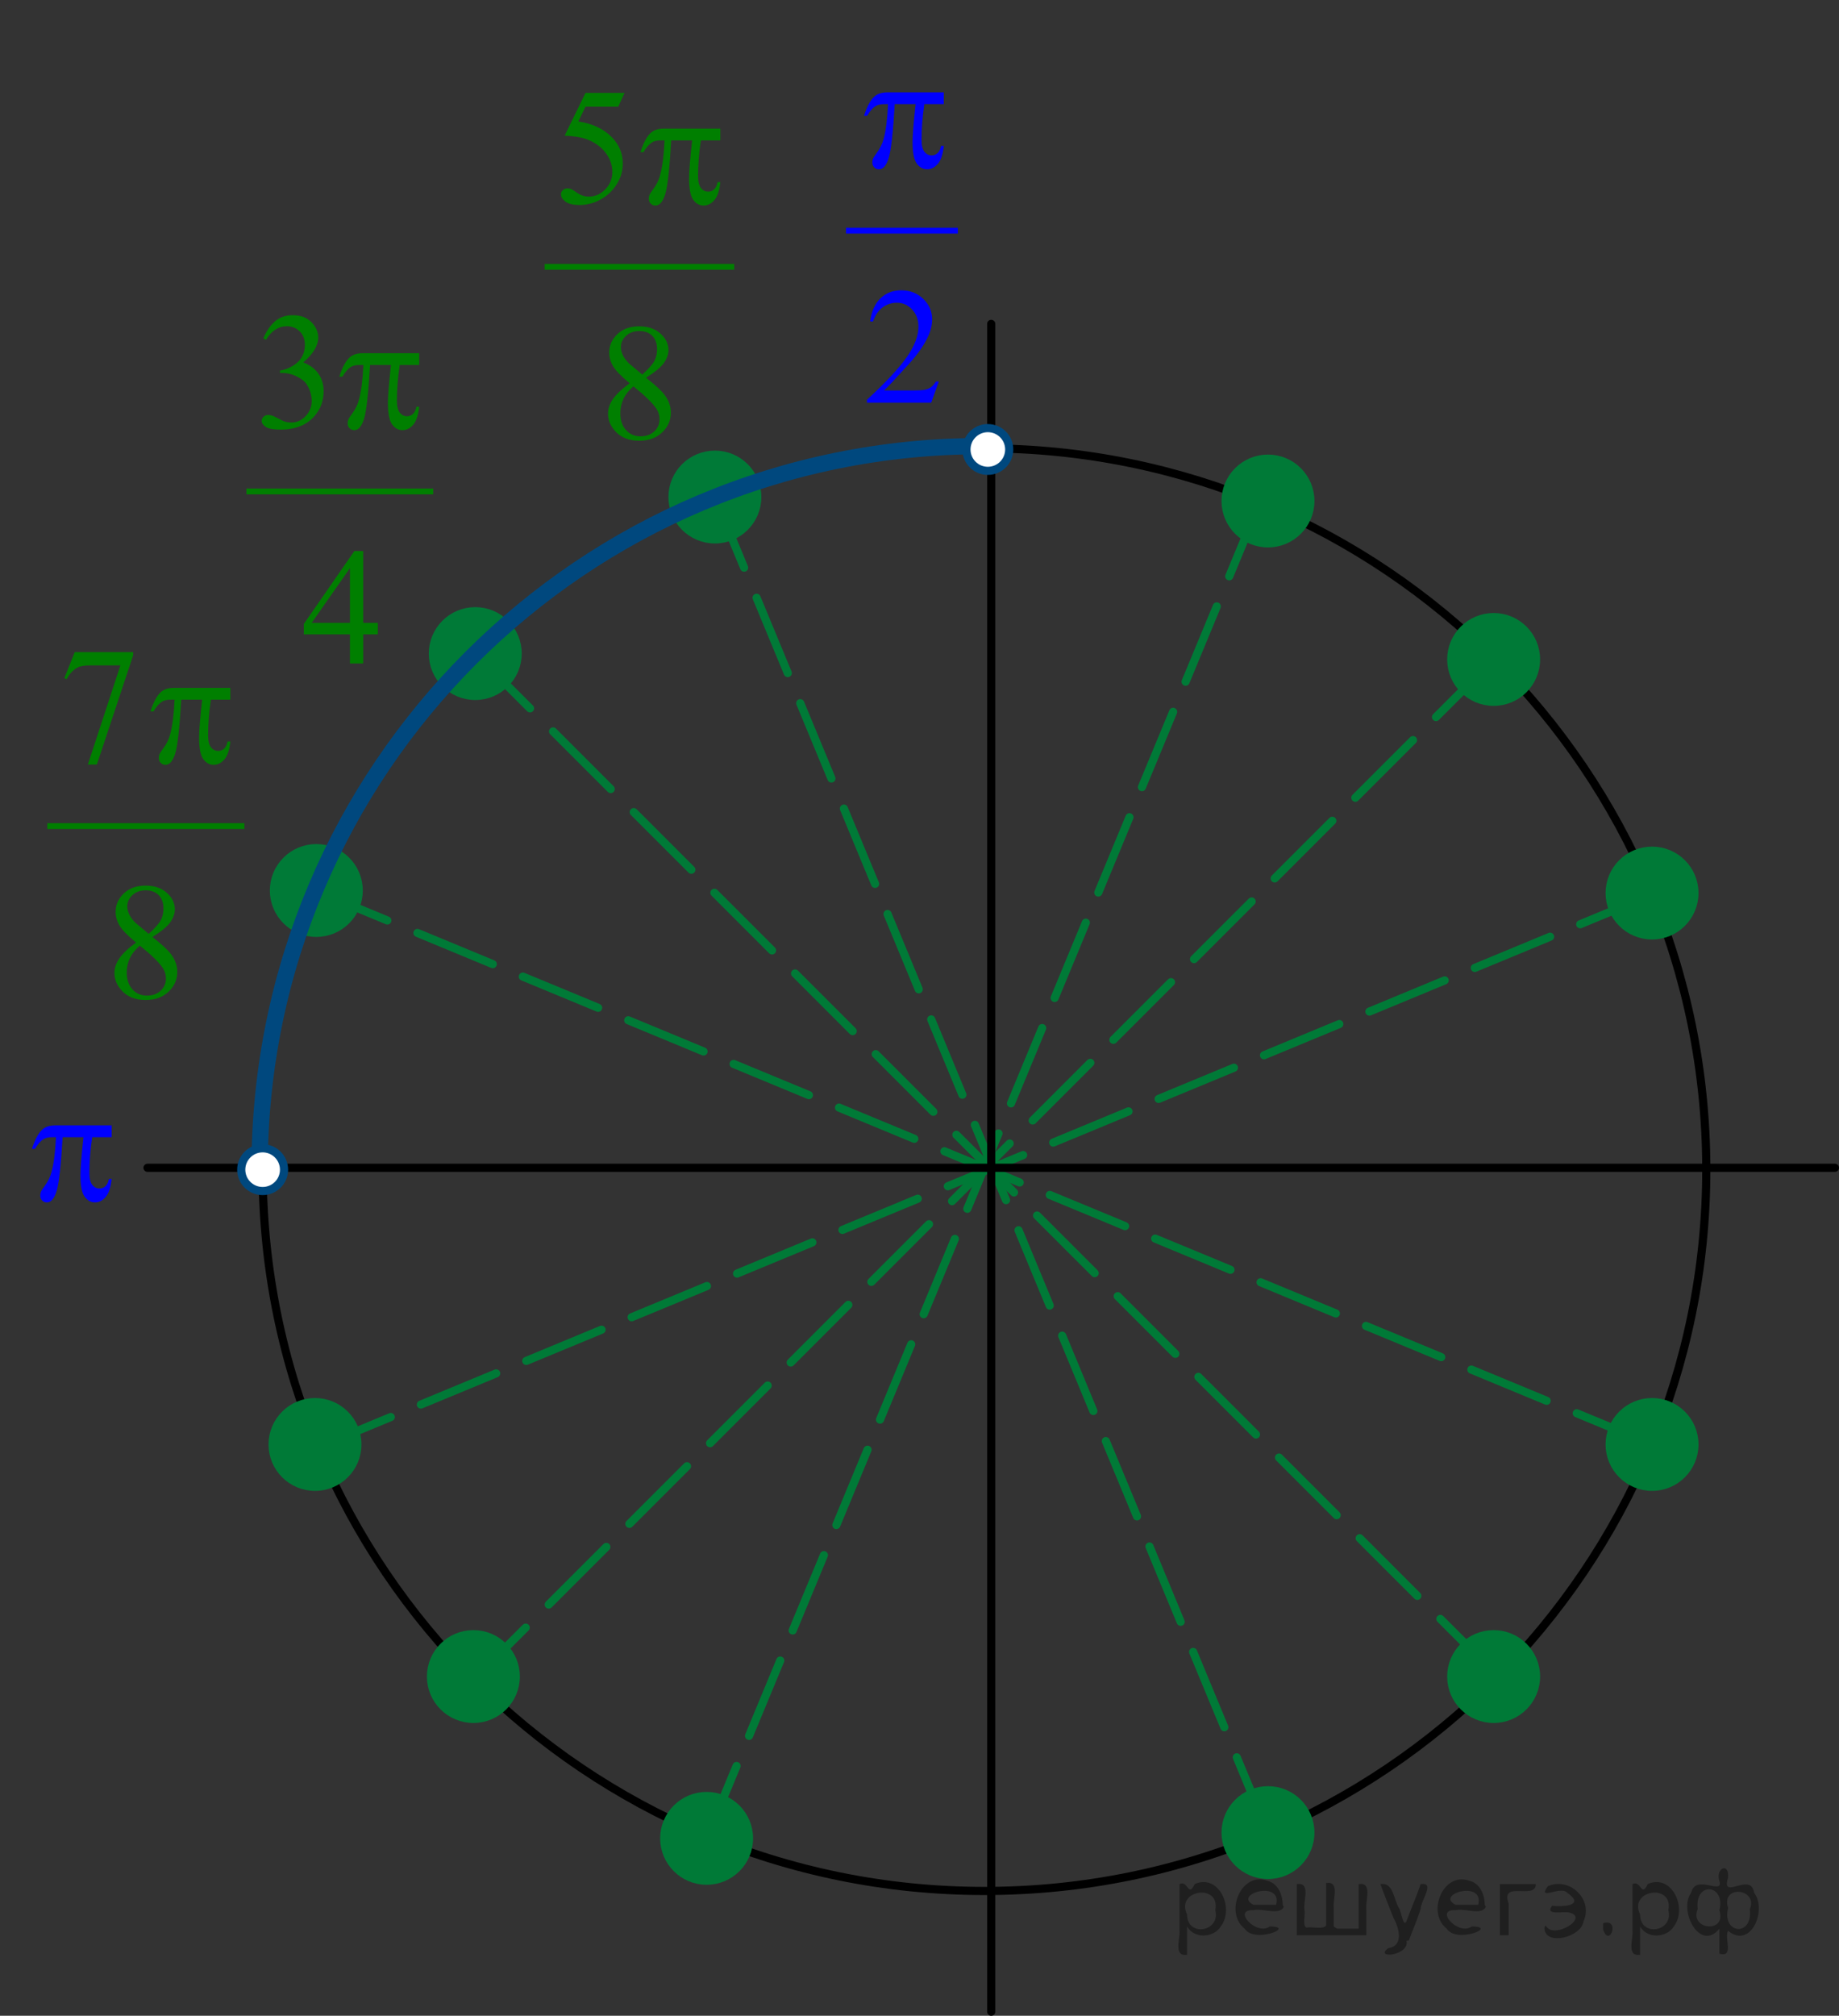 <?xml version="1.0" encoding="utf-8"?>
<!-- Generator: Adobe Illustrator 16.0.0, SVG Export Plug-In . SVG Version: 6.00 Build 0)  -->
<!DOCTYPE svg PUBLIC "-//W3C//DTD SVG 1.1//EN" "http://www.w3.org/Graphics/SVG/1.1/DTD/svg11.dtd">
<svg version="1.1" id="Слой_1" xmlns="http://www.w3.org/2000/svg" xmlns:xlink="http://www.w3.org/1999/xlink" x="0px" y="0px"
	 width="169.271px" height="185.499px" viewBox="5.937 3.315 169.271 185.499" enable-background="new 5.937 3.315 169.271 185.499"
	 xml:space="preserve">
<rect x="5.937" y="3.315" width="169.271" height="185.499" fill="#333333" stroke="none"/>
<line fill="none" stroke="#007A37" stroke-width="0.75" stroke-linecap="round" stroke-linejoin="round" stroke-miterlimit="8" stroke-dasharray="7.5,3" x1="122.648" y1="171.961" x2="71.739" y2="49.055"/>
<line fill="none" stroke="#007A37" stroke-width="0.75" stroke-linecap="round" stroke-linejoin="round" stroke-miterlimit="8" stroke-dasharray="7.5,3" x1="143.819" y1="157.598" x2="49.911" y2="63.689"/>
<line fill="none" stroke="#007A37" stroke-width="0.75" stroke-linecap="round" stroke-linejoin="round" stroke-miterlimit="8" stroke-dasharray="7.5,3" x1="157.999" y1="136.24" x2="34.931" y2="85.262"/>
<line fill="none" stroke="#007A37" stroke-width="0.75" stroke-linecap="round" stroke-linejoin="round" stroke-miterlimit="8" stroke-dasharray="7.5,3" x1="121.954" y1="49.419" x2="70.977" y2="172.488"/>
<line fill="none" stroke="#007A37" stroke-width="0.75" stroke-linecap="round" stroke-linejoin="round" stroke-miterlimit="8" stroke-dasharray="7.5,3" x1="143.419" y1="63.999" x2="49.51" y2="157.908"/>
<line fill="none" stroke="#007A37" stroke-width="0.75" stroke-linecap="round" stroke-linejoin="round" stroke-miterlimit="8" stroke-dasharray="7.5,3" x1="158.315" y1="85.499" x2="35.41" y2="136.408"/>
<g>
	<path fill="#007A37" d="M35.052,81.364c-2.155,0-3.902,1.746-3.902,3.898c0,2.154,1.748,3.898,3.902,3.898
		c2.155,0,3.902-1.744,3.902-3.898C38.955,83.11,37.208,81.364,35.052,81.364L35.052,81.364z"/>
	<path fill="none" stroke="#007A37" stroke-width="0.75" stroke-linecap="round" stroke-linejoin="round" stroke-miterlimit="8" d="
		M35.052,81.364c-2.155,0-3.902,1.746-3.902,3.898c0,2.154,1.748,3.898,3.902,3.898c2.155,0,3.902-1.744,3.902-3.898
		C38.955,83.11,37.208,81.364,35.052,81.364L35.052,81.364z"/>
</g>
<g>
	<path fill="#007A37" d="M49.682,59.562c-2.156,0-3.902,1.745-3.902,3.897c0,2.154,1.747,3.899,3.902,3.899
		c2.155,0,3.902-1.745,3.902-3.899C53.584,61.307,51.837,59.562,49.682,59.562L49.682,59.562z"/>
	<path fill="none" stroke="#007A37" stroke-width="0.75" stroke-linecap="round" stroke-linejoin="round" stroke-miterlimit="8" d="
		M49.682,59.562c-2.156,0-3.902,1.745-3.902,3.897c0,2.154,1.747,3.899,3.902,3.899c2.155,0,3.902-1.745,3.902-3.899
		C53.584,61.307,51.837,59.562,49.682,59.562L49.682,59.562z"/>
</g>
<line fill="none" stroke="#000000" stroke-width="0.75" stroke-linecap="round" stroke-linejoin="round" stroke-miterlimit="8" x1="19.514" y1="110.78" x2="174.833" y2="110.78"/>
<path fill="none" stroke="#000000" stroke-width="0.75" stroke-linecap="round" stroke-linejoin="round" stroke-miterlimit="8" d="
	M96.552,44.575c-36.696,0-66.44,29.716-66.44,66.377c0,36.662,29.744,66.378,66.44,66.378c36.697,0,66.441-29.716,66.441-66.378
	C162.993,74.291,133.25,44.575,96.552,44.575L96.552,44.575z"/>
<line fill="none" stroke="#000000" stroke-width="0.75" stroke-linecap="round" stroke-linejoin="round" stroke-miterlimit="8" x1="97.174" y1="33.12" x2="97.174" y2="188.439"/>
<g>
	<path fill="#007A37" d="M71.74,45.157c-2.156,0-3.902,1.745-3.902,3.897c0,2.154,1.747,3.899,3.902,3.899
		c2.155,0,3.902-1.745,3.902-3.899C75.642,46.902,73.895,45.157,71.74,45.157L71.74,45.157z"/>
	<path fill="none" stroke="#007A37" stroke-width="0.75" stroke-linecap="round" stroke-linejoin="round" stroke-miterlimit="8" d="
		M71.74,45.157c-2.156,0-3.902,1.745-3.902,3.897c0,2.154,1.747,3.899,3.902,3.899c2.155,0,3.902-1.745,3.902-3.899
		C75.642,46.902,73.895,45.157,71.74,45.157L71.74,45.157z"/>
</g>
<path fill="none" stroke="#00487E" stroke-width="1.5" stroke-linejoin="round" stroke-miterlimit="8" d="M29.835,110.814
	c0-36.696,29.763-66.446,66.474-66.446c0.084,0,0.166,0.003,0.25,0.003"/>
<g>
	<g>
		<defs>
			<rect id="SVGID_1_" x="53.584" y="6.641" width="23.413" height="40.365"/>
		</defs>
		<clipPath id="SVGID_2_">
			<use xlink:href="#SVGID_1_"  overflow="visible"/>
		</clipPath>
		
			<line clip-path="url(#SVGID_2_)" fill="none" stroke="#007F00" stroke-width="0.536" stroke-linecap="square" stroke-miterlimit="10" x1="56.339" y1="27.868" x2="73.252" y2="27.868"/>
	</g>
	<g>
		<defs>
			<rect id="SVGID_3_" x="53.584" y="6.641" width="23.413" height="40.365"/>
		</defs>
		<clipPath id="SVGID_4_">
			<use xlink:href="#SVGID_3_"  overflow="visible"/>
		</clipPath>
		<g clip-path="url(#SVGID_4_)">
			<path fill="#007F00" d="M63.423,11.861l-0.577,1.271h-3.018l-0.658,1.361c1.307,0.194,2.342,0.685,3.107,1.473
				c0.656,0.678,0.984,1.476,0.984,2.393c0,0.533-0.107,1.026-0.322,1.479c-0.215,0.454-0.485,0.84-0.81,1.159
				c-0.326,0.319-0.688,0.575-1.087,0.77c-0.567,0.274-1.149,0.411-1.746,0.411c-0.602,0-1.039-0.103-1.313-0.31
				c-0.273-0.207-0.41-0.435-0.41-0.685c0-0.14,0.057-0.263,0.17-0.37c0.113-0.106,0.256-0.16,0.429-0.16
				c0.128,0,0.24,0.02,0.336,0.06s0.26,0.142,0.492,0.307c0.37,0.259,0.745,0.389,1.125,0.389c0.577,0,1.084-0.221,1.52-0.662
				c0.437-0.44,0.655-0.978,0.655-1.61c0-0.613-0.195-1.186-0.584-1.716s-0.927-0.94-1.612-1.23
				c-0.538-0.224-1.27-0.354-2.197-0.389l1.923-3.939H63.423L63.423,11.861z"/>
		</g>
	</g>
	<g>
		<defs>
			<rect id="SVGID_5_" x="53.584" y="6.641" width="23.413" height="40.365"/>
		</defs>
		<clipPath id="SVGID_6_">
			<use xlink:href="#SVGID_5_"  overflow="visible"/>
		</clipPath>
		<g clip-path="url(#SVGID_6_)">
			<path fill="#007F00" d="M63.894,38.585C63.1,37.927,62.588,37.399,62.358,37c-0.229-0.398-0.344-0.812-0.344-1.24
				c0-0.658,0.251-1.226,0.754-1.701s1.171-0.714,2.005-0.714c0.809,0,1.459,0.222,1.953,0.665c0.493,0.444,0.74,0.949,0.74,1.518
				c0,0.379-0.133,0.766-0.399,1.159c-0.267,0.394-0.821,0.857-1.665,1.391c0.868,0.678,1.442,1.211,1.724,1.6
				c0.375,0.509,0.562,1.044,0.562,1.607c0,0.713-0.269,1.322-0.806,1.828s-1.243,0.759-2.116,0.759
				c-0.952,0-1.694-0.302-2.227-0.905c-0.424-0.483-0.636-1.012-0.636-1.585c0-0.448,0.149-0.893,0.447-1.334
				S63.164,39.119,63.894,38.585z M64.241,38.869c-0.41,0.35-0.713,0.729-0.91,1.141s-0.296,0.855-0.296,1.334
				c0,0.644,0.174,1.158,0.521,1.544c0.348,0.387,0.791,0.579,1.328,0.579c0.533,0,0.959-0.151,1.28-0.456
				c0.32-0.304,0.48-0.673,0.48-1.106c0-0.358-0.094-0.68-0.281-0.964C66.014,40.412,65.306,39.721,64.241,38.869z M65.055,37.785
				c0.592-0.538,0.967-0.963,1.125-1.274s0.237-0.664,0.237-1.058c0-0.523-0.146-0.934-0.437-1.23
				c-0.291-0.296-0.688-0.444-1.191-0.444s-0.913,0.146-1.228,0.441c-0.315,0.294-0.474,0.638-0.474,1.031
				c0,0.259,0.065,0.519,0.196,0.777c0.13,0.26,0.317,0.506,0.559,0.74L65.055,37.785z"/>
		</g>
	</g>
	<g>
		<defs>
			<rect id="SVGID_7_" x="53.584" y="6.641" width="23.413" height="40.365"/>
		</defs>
		<clipPath id="SVGID_8_">
			<use xlink:href="#SVGID_7_"  overflow="visible"/>
		</clipPath>
		<g clip-path="url(#SVGID_8_)">
			<path fill="#007F00" d="M72.239,15.15v1.084h-1.79c-0.173,1.142-0.259,2.235-0.259,3.282c0,0.514,0.089,0.881,0.267,1.103
				c0.177,0.222,0.399,0.333,0.666,0.333c0.212,0,0.397-0.075,0.555-0.225c0.158-0.149,0.259-0.366,0.304-0.65h0.259
				c-0.084,0.788-0.27,1.344-0.559,1.667c-0.289,0.324-0.613,0.486-0.973,0.486c-0.385,0-0.706-0.177-0.962-0.53
				c-0.256-0.354-0.384-1.015-0.384-1.981c0-0.608,0.093-1.77,0.281-3.484h-1.923c-0.153,2.612-0.337,4.265-0.555,4.957
				c-0.217,0.692-0.515,1.039-0.895,1.039c-0.177,0-0.324-0.06-0.44-0.18c-0.116-0.119-0.174-0.269-0.174-0.448
				c0-0.13,0.02-0.241,0.059-0.336c0.054-0.13,0.17-0.312,0.348-0.546c0.301-0.404,0.51-0.827,0.629-1.271
				c0.212-0.757,0.35-1.829,0.414-3.215h-0.34c-0.36,0-0.629,0.061-0.807,0.18c-0.286,0.18-0.547,0.479-0.784,0.897h-0.289
				c0.276-0.862,0.599-1.458,0.969-1.787c0.281-0.249,0.675-0.374,1.184-0.374H72.239L72.239,15.15z"/>
		</g>
	</g>
</g>
<g>
	<g>
		<defs>
			<rect id="SVGID_9_" x="26.134" y="27.311" width="23.413" height="40.365"/>
		</defs>
		<clipPath id="SVGID_10_">
			<use xlink:href="#SVGID_9_"  overflow="visible"/>
		</clipPath>
		
			<line clip-path="url(#SVGID_10_)" fill="none" stroke="#007F00" stroke-width="0.536" stroke-linecap="square" stroke-miterlimit="10" x1="28.889" y1="48.538" x2="45.544" y2="48.538"/>
	</g>
	<g>
		<defs>
			<rect id="SVGID_11_" x="26.134" y="27.311" width="23.413" height="40.365"/>
		</defs>
		<clipPath id="SVGID_12_">
			<use xlink:href="#SVGID_11_"  overflow="visible"/>
		</clipPath>
		<g clip-path="url(#SVGID_12_)">
			<path fill="#007F00" d="M30.177,34.459c0.286-0.684,0.647-1.21,1.083-1.582c0.437-0.371,0.98-0.557,1.631-0.557
				c0.804,0,1.42,0.265,1.85,0.793c0.325,0.394,0.488,0.814,0.488,1.263c0,0.738-0.459,1.501-1.376,2.288
				c0.616,0.244,1.083,0.593,1.398,1.047c0.315,0.453,0.474,0.986,0.474,1.6c0,0.877-0.276,1.638-0.829,2.28
				c-0.72,0.837-1.763,1.256-3.129,1.256c-0.676,0-1.136-0.085-1.38-0.254s-0.366-0.352-0.366-0.546
				c0-0.145,0.058-0.271,0.174-0.381c0.116-0.109,0.255-0.164,0.418-0.164c0.124,0,0.249,0.019,0.377,0.06
				c0.084,0.024,0.274,0.115,0.57,0.272c0.295,0.156,0.5,0.251,0.614,0.28c0.182,0.055,0.377,0.082,0.584,0.082
				c0.503,0,0.94-0.197,1.313-0.59c0.372-0.395,0.559-0.86,0.559-1.398c0-0.394-0.086-0.777-0.259-1.151
				c-0.128-0.279-0.269-0.49-0.421-0.636c-0.212-0.199-0.503-0.38-0.873-0.542c-0.37-0.161-0.747-0.242-1.132-0.242h-0.237v-0.225
				c0.39-0.05,0.781-0.191,1.173-0.426s0.677-0.517,0.854-0.845c0.178-0.329,0.267-0.69,0.267-1.084
				c0-0.514-0.159-0.929-0.477-1.245c-0.318-0.316-0.714-0.475-1.188-0.475c-0.764,0-1.403,0.413-1.916,1.241L30.177,34.459z"/>
		</g>
	</g>
	<g>
		<defs>
			<rect id="SVGID_13_" x="26.134" y="27.311" width="23.413" height="40.365"/>
		</defs>
		<clipPath id="SVGID_14_">
			<use xlink:href="#SVGID_13_"  overflow="visible"/>
		</clipPath>
		<g clip-path="url(#SVGID_14_)">
			<path fill="#007F00" d="M40.716,60.631v1.062h-1.347v2.677h-1.221v-2.677h-4.246v-0.957l4.653-6.713h0.813v6.608H40.716z
				 M38.148,60.631v-5.031l-3.521,5.031H38.148z"/>
		</g>
	</g>
	<g>
		<defs>
			<rect id="SVGID_15_" x="26.134" y="27.311" width="23.413" height="40.365"/>
		</defs>
		<clipPath id="SVGID_16_">
			<use xlink:href="#SVGID_15_"  overflow="visible"/>
		</clipPath>
		<g clip-path="url(#SVGID_16_)">
			<path fill="#007F00" d="M44.52,35.819v1.084h-1.79c-0.173,1.142-0.259,2.235-0.259,3.282c0,0.513,0.089,0.881,0.266,1.103
				c0.178,0.222,0.399,0.332,0.666,0.332c0.212,0,0.397-0.074,0.555-0.224c0.158-0.149,0.259-0.366,0.304-0.65h0.259
				c-0.084,0.787-0.271,1.343-0.559,1.667s-0.613,0.486-0.973,0.486c-0.385,0-0.705-0.178-0.962-0.531
				c-0.256-0.354-0.385-1.014-0.385-1.981c0-0.607,0.094-1.769,0.281-3.483H40c-0.153,2.611-0.338,4.264-0.555,4.956
				c-0.218,0.693-0.516,1.04-0.896,1.04c-0.178,0-0.324-0.061-0.44-0.18c-0.115-0.12-0.174-0.27-0.174-0.448
				c0-0.13,0.021-0.242,0.06-0.337c0.054-0.13,0.17-0.312,0.348-0.546c0.301-0.403,0.511-0.827,0.629-1.271
				c0.212-0.758,0.35-1.829,0.414-3.215h-0.34c-0.36,0-0.629,0.06-0.807,0.18c-0.286,0.179-0.548,0.479-0.784,0.896h-0.288
				c0.275-0.862,0.599-1.458,0.969-1.786c0.281-0.249,0.676-0.374,1.184-0.374H44.52L44.52,35.819z"/>
		</g>
	</g>
</g>
<g>
	<g>
		<defs>
			<rect id="SVGID_17_" x="7.807" y="58.108" width="23.414" height="40.365"/>
		</defs>
		<clipPath id="SVGID_18_">
			<use xlink:href="#SVGID_17_"  overflow="visible"/>
		</clipPath>
		
			<line clip-path="url(#SVGID_18_)" fill="none" stroke="#007F00" stroke-width="0.536" stroke-linecap="square" stroke-miterlimit="10" x1="10.563" y1="79.335" x2="28.165" y2="79.335"/>
	</g>
	<g>
		<defs>
			<rect id="SVGID_19_" x="7.807" y="58.108" width="23.414" height="40.365"/>
		</defs>
		<clipPath id="SVGID_20_">
			<use xlink:href="#SVGID_19_"  overflow="visible"/>
		</clipPath>
		<g clip-path="url(#SVGID_20_)">
			<path fill="#007F00" d="M12.817,63.328h5.378v0.284l-3.344,10.063h-0.828l2.996-9.129h-2.76c-0.557,0-0.954,0.067-1.19,0.202
				c-0.414,0.229-0.747,0.583-0.999,1.062l-0.214-0.082L12.817,63.328z"/>
		</g>
	</g>
	<g>
		<defs>
			<rect id="SVGID_21_" x="7.807" y="58.108" width="23.414" height="40.365"/>
		</defs>
		<clipPath id="SVGID_22_">
			<use xlink:href="#SVGID_21_"  overflow="visible"/>
		</clipPath>
		<g clip-path="url(#SVGID_22_)">
			<path fill="#007F00" d="M18.46,90.052c-0.794-0.657-1.306-1.186-1.535-1.585c-0.229-0.398-0.344-0.812-0.344-1.24
				c0-0.658,0.251-1.226,0.755-1.701c0.503-0.476,1.171-0.714,2.004-0.714c0.809,0,1.46,0.222,1.953,0.665
				c0.493,0.444,0.739,0.949,0.739,1.518c0,0.379-0.133,0.766-0.399,1.159c-0.266,0.394-0.82,0.857-1.664,1.391
				c0.868,0.678,1.442,1.211,1.724,1.6c0.375,0.509,0.563,1.044,0.563,1.607c0,0.713-0.27,1.322-0.807,1.828
				s-1.242,0.759-2.115,0.759c-0.952,0-1.694-0.302-2.227-0.905c-0.425-0.483-0.637-1.012-0.637-1.585
				c0-0.448,0.149-0.893,0.448-1.334C17.216,91.072,17.729,90.586,18.46,90.052z M18.808,90.336c-0.409,0.35-0.713,0.729-0.91,1.141
				s-0.296,0.855-0.296,1.334c0,0.644,0.174,1.158,0.521,1.544c0.348,0.387,0.79,0.579,1.328,0.579c0.532,0,0.959-0.151,1.279-0.456
				c0.321-0.304,0.481-0.673,0.481-1.106c0-0.358-0.094-0.68-0.281-0.964C20.58,91.879,19.873,91.188,18.808,90.336z M19.621,89.252
				c0.592-0.538,0.967-0.963,1.124-1.274c0.158-0.312,0.237-0.664,0.237-1.058c0-0.523-0.146-0.934-0.437-1.23
				c-0.291-0.296-0.688-0.444-1.191-0.444s-0.912,0.146-1.228,0.441c-0.315,0.294-0.474,0.638-0.474,1.031
				c0,0.259,0.065,0.519,0.196,0.777c0.131,0.26,0.316,0.506,0.559,0.74L19.621,89.252z"/>
		</g>
	</g>
	<g>
		<defs>
			<rect id="SVGID_23_" x="7.807" y="58.108" width="23.414" height="40.365"/>
		</defs>
		<clipPath id="SVGID_24_">
			<use xlink:href="#SVGID_23_"  overflow="visible"/>
		</clipPath>
		<g clip-path="url(#SVGID_24_)">
			<path fill="#007F00" d="M27.14,66.618v1.084h-1.79c-0.173,1.142-0.259,2.235-0.259,3.282c0,0.513,0.089,0.881,0.266,1.103
				c0.178,0.222,0.399,0.332,0.666,0.332c0.212,0,0.397-0.074,0.555-0.224c0.158-0.149,0.259-0.366,0.304-0.65h0.259
				c-0.084,0.787-0.271,1.343-0.559,1.667s-0.613,0.486-0.973,0.486c-0.385,0-0.705-0.178-0.962-0.531
				c-0.256-0.354-0.385-1.014-0.385-1.981c0-0.607,0.094-1.769,0.281-3.483H22.62c-0.153,2.611-0.338,4.264-0.555,4.956
				c-0.218,0.693-0.516,1.04-0.896,1.04c-0.178,0-0.324-0.061-0.44-0.18c-0.115-0.12-0.174-0.27-0.174-0.448
				c0-0.13,0.021-0.242,0.06-0.337c0.054-0.13,0.17-0.312,0.348-0.546c0.301-0.403,0.511-0.827,0.629-1.271
				c0.212-0.758,0.35-1.829,0.414-3.215h-0.34c-0.36,0-0.629,0.06-0.807,0.18c-0.286,0.179-0.548,0.479-0.784,0.896h-0.288
				c0.275-0.862,0.599-1.458,0.969-1.786c0.281-0.249,0.676-0.374,1.184-0.374H27.14L27.14,66.618z"/>
		</g>
	</g>
</g>
<g>
	<g>
		<defs>
			<rect id="SVGID_25_" x="81.323" y="3.315" width="16.508" height="40.363"/>
		</defs>
		<clipPath id="SVGID_26_">
			<use xlink:href="#SVGID_25_"  overflow="visible"/>
		</clipPath>
		
			<line clip-path="url(#SVGID_26_)" fill="none" stroke="#0000FF" stroke-width="0.536" stroke-linecap="square" stroke-miterlimit="10" x1="84.075" y1="24.542" x2="93.833" y2="24.542"/>
	</g>
	<g>
		<defs>
			<rect id="SVGID_27_" x="81.323" y="3.315" width="16.508" height="40.363"/>
		</defs>
		<clipPath id="SVGID_28_">
			<use xlink:href="#SVGID_27_"  overflow="visible"/>
		</clipPath>
		<g clip-path="url(#SVGID_28_)">
			<path fill="#0000FF" d="M92.35,38.425l-0.702,1.951h-5.91v-0.276c1.738-1.605,2.963-2.916,3.672-3.933s1.064-1.946,1.064-2.788
				c0-0.644-0.195-1.172-0.584-1.585c-0.39-0.414-0.855-0.621-1.396-0.621c-0.492,0-0.935,0.146-1.326,0.438
				s-0.682,0.719-0.868,1.282h-0.273c0.123-0.922,0.439-1.63,0.949-2.123s1.146-0.74,1.91-0.74c0.813,0,1.491,0.264,2.035,0.792
				s0.816,1.151,0.816,1.869c0,0.514-0.118,1.027-0.354,1.54c-0.365,0.808-0.955,1.662-1.773,2.564
				c-1.227,1.355-1.992,2.173-2.297,2.452h2.615c0.531,0,0.904-0.02,1.119-0.06c0.214-0.04,0.407-0.121,0.58-0.243
				c0.172-0.122,0.322-0.295,0.45-0.52H92.35L92.35,38.425z"/>
		</g>
	</g>
	<g>
		<defs>
			<rect id="SVGID_29_" x="81.323" y="3.315" width="16.508" height="40.363"/>
		</defs>
		<clipPath id="SVGID_30_">
			<use xlink:href="#SVGID_29_"  overflow="visible"/>
		</clipPath>
		<g clip-path="url(#SVGID_30_)">
			<path fill="#0000FF" d="M92.807,11.814v1.084h-1.788c-0.172,1.142-0.258,2.235-0.258,3.282c0,0.514,0.088,0.882,0.266,1.104
				s0.398,0.332,0.665,0.332c0.212,0,0.396-0.074,0.554-0.224c0.158-0.15,0.259-0.367,0.303-0.65h0.259
				c-0.083,0.787-0.27,1.343-0.558,1.667c-0.288,0.323-0.612,0.485-0.972,0.485c-0.384,0-0.704-0.177-0.96-0.53
				c-0.256-0.354-0.385-1.015-0.385-1.981c0-0.608,0.094-1.77,0.281-3.484h-1.922c-0.152,2.612-0.337,4.265-0.553,4.957
				c-0.217,0.693-0.516,1.039-0.895,1.039c-0.178,0-0.324-0.06-0.439-0.179c-0.116-0.12-0.174-0.27-0.174-0.449
				c0-0.129,0.02-0.241,0.059-0.336c0.055-0.13,0.17-0.312,0.348-0.546c0.301-0.403,0.51-0.827,0.628-1.271
				c0.212-0.757,0.35-1.829,0.413-3.215h-0.34c-0.359,0-0.627,0.061-0.805,0.18c-0.285,0.18-0.547,0.479-0.783,0.897h-0.288
				c0.276-0.862,0.599-1.458,0.968-1.786c0.281-0.249,0.675-0.374,1.182-0.374L92.807,11.814L92.807,11.814z"/>
		</g>
	</g>
</g>
<g>
	<g>
		<defs>
			<rect id="SVGID_31_" x="5.937" y="103.984" width="13.742" height="13.938"/>
		</defs>
		<clipPath id="SVGID_32_">
			<use xlink:href="#SVGID_31_"  overflow="visible"/>
		</clipPath>
		<g clip-path="url(#SVGID_32_)">
			<path fill="#0000FF" d="M16.211,106.878v1.086h-1.786c-0.172,1.143-0.258,2.238-0.258,3.286c0,0.514,0.088,0.882,0.266,1.104
				c0.177,0.222,0.398,0.333,0.664,0.333c0.212,0,0.396-0.075,0.554-0.225c0.157-0.15,0.259-0.367,0.303-0.651h0.258
				c-0.083,0.788-0.269,1.345-0.557,1.669c-0.288,0.325-0.611,0.487-0.971,0.487c-0.384,0-0.704-0.178-0.96-0.532
				c-0.256-0.354-0.384-1.016-0.384-1.983c0-0.609,0.094-1.771,0.28-3.488h-1.919c-0.152,2.615-0.337,4.27-0.554,4.963
				s-0.515,1.041-0.894,1.041c-0.177,0-0.323-0.061-0.438-0.18c-0.116-0.12-0.174-0.27-0.174-0.449c0-0.13,0.02-0.242,0.059-0.337
				c0.055-0.13,0.17-0.313,0.348-0.547c0.3-0.404,0.509-0.828,0.627-1.272c0.212-0.759,0.35-1.832,0.413-3.219h-0.339
				c-0.359,0-0.628,0.06-0.805,0.18c-0.286,0.18-0.547,0.479-0.782,0.897H8.874c0.275-0.863,0.598-1.459,0.967-1.789
				c0.28-0.249,0.674-0.374,1.181-0.374H16.211L16.211,106.878z"/>
		</g>
	</g>
</g>
<g>
	<path fill="#FFFFFF" d="M30.112,108.986c-1.088,0-1.97,0.882-1.97,1.968c0,1.087,0.882,1.965,1.97,1.965
		c1.085,0,1.969-0.878,1.969-1.965C32.08,109.868,31.197,108.986,30.112,108.986L30.112,108.986z"/>
	<path fill="none" stroke="#00487E" stroke-width="0.75" stroke-linecap="round" stroke-linejoin="round" stroke-miterlimit="8" d="
		M30.112,108.986c-1.088,0-1.97,0.882-1.97,1.968c0,1.087,0.882,1.965,1.97,1.965c1.085,0,1.969-0.878,1.969-1.965
		C32.08,109.868,31.197,108.986,30.112,108.986L30.112,108.986z"/>
</g>
<g>
	<path fill="#FFFFFF" d="M96.862,42.712c-1.088,0-1.969,0.88-1.969,1.966s0.881,1.967,1.969,1.967s1.969-0.881,1.969-1.967
		S97.95,42.712,96.862,42.712L96.862,42.712z"/>
	<path fill="none" stroke="#00487E" stroke-width="0.75" stroke-linecap="round" stroke-linejoin="round" stroke-miterlimit="8" d="
		M96.862,42.712c-1.088,0-1.969,0.88-1.969,1.966s0.881,1.967,1.969,1.967s1.969-0.881,1.969-1.967S97.95,42.712,96.862,42.712
		L96.862,42.712z"/>
</g>
<g>
	<path fill="#007A37" d="M122.648,45.521c-2.155,0-3.902,1.745-3.902,3.897c0,2.154,1.748,3.899,3.902,3.899
		c2.155,0,3.902-1.745,3.902-3.899C126.551,47.266,124.805,45.521,122.648,45.521L122.648,45.521z"/>
	<path fill="none" stroke="#007A37" stroke-width="0.75" stroke-linecap="round" stroke-linejoin="round" stroke-miterlimit="8" d="
		M122.648,45.521c-2.155,0-3.902,1.745-3.902,3.897c0,2.154,1.748,3.899,3.902,3.899c2.155,0,3.902-1.745,3.902-3.899
		C126.551,47.266,124.805,45.521,122.648,45.521L122.648,45.521z"/>
</g>
<g>
	<path fill="#007A37" d="M143.419,60.101c-2.155,0-3.902,1.745-3.902,3.897c0,2.154,1.748,3.899,3.902,3.899
		c2.155,0,3.902-1.745,3.902-3.899C147.321,61.846,145.575,60.101,143.419,60.101L143.419,60.101z"/>
	<path fill="none" stroke="#007A37" stroke-width="0.75" stroke-linecap="round" stroke-linejoin="round" stroke-miterlimit="8" d="
		M143.419,60.101c-2.155,0-3.902,1.745-3.902,3.897c0,2.154,1.748,3.899,3.902,3.899c2.155,0,3.902-1.745,3.902-3.899
		C147.321,61.846,145.575,60.101,143.419,60.101L143.419,60.101z"/>
</g>
<g>
	<path fill="#007A37" d="M157.999,81.6c-2.155,0-3.902,1.745-3.902,3.897c0,2.154,1.748,3.899,3.902,3.899
		c2.155,0,3.902-1.745,3.902-3.899C161.901,83.345,160.155,81.6,157.999,81.6L157.999,81.6z"/>
	<path fill="none" stroke="#007A37" stroke-width="0.75" stroke-linecap="round" stroke-linejoin="round" stroke-miterlimit="8" d="
		M157.999,81.6c-2.155,0-3.902,1.745-3.902,3.897c0,2.154,1.748,3.899,3.902,3.899c2.155,0,3.902-1.745,3.902-3.899
		C161.901,83.345,160.155,81.6,157.999,81.6L157.999,81.6z"/>
</g>
<g>
	<path fill="#007A37" d="M157.999,132.342c-2.155,0-3.902,1.745-3.902,3.897c0,2.154,1.748,3.899,3.902,3.899
		c2.155,0,3.902-1.745,3.902-3.899C161.901,134.087,160.155,132.342,157.999,132.342L157.999,132.342z"/>
	<path fill="none" stroke="#007A37" stroke-width="0.75" stroke-linecap="round" stroke-linejoin="round" stroke-miterlimit="8" d="
		M157.999,132.342c-2.155,0-3.902,1.745-3.902,3.897c0,2.154,1.748,3.899,3.902,3.899c2.155,0,3.902-1.745,3.902-3.899
		C161.901,134.087,160.155,132.342,157.999,132.342L157.999,132.342z"/>
</g>
<g>
	<path fill="#007A37" d="M143.419,153.7c-2.155,0-3.902,1.745-3.902,3.897c0,2.154,1.748,3.899,3.902,3.899
		c2.155,0,3.902-1.745,3.902-3.899C147.321,155.445,145.575,153.7,143.419,153.7L143.419,153.7z"/>
	<path fill="none" stroke="#007A37" stroke-width="0.75" stroke-linecap="round" stroke-linejoin="round" stroke-miterlimit="8" d="
		M143.419,153.7c-2.155,0-3.902,1.745-3.902,3.897c0,2.154,1.748,3.899,3.902,3.899c2.155,0,3.902-1.745,3.902-3.899
		C147.321,155.445,145.575,153.7,143.419,153.7L143.419,153.7z"/>
</g>
<g>
	<path fill="#007A37" d="M122.648,168.062c-2.155,0-3.902,1.745-3.902,3.897c0,2.154,1.748,3.899,3.902,3.899
		c2.155,0,3.902-1.745,3.902-3.899C126.551,169.807,124.805,168.062,122.648,168.062L122.648,168.062z"/>
	<path fill="none" stroke="#007A37" stroke-width="0.75" stroke-linecap="round" stroke-linejoin="round" stroke-miterlimit="8" d="
		M122.648,168.062c-2.155,0-3.902,1.745-3.902,3.897c0,2.154,1.748,3.899,3.902,3.899c2.155,0,3.902-1.745,3.902-3.899
		C126.551,169.807,124.805,168.062,122.648,168.062L122.648,168.062z"/>
</g>
<g>
	<path fill="#007A37" d="M34.931,132.342c-2.155,0-3.902,1.745-3.902,3.897c0,2.154,1.748,3.899,3.902,3.899
		c2.155,0,3.902-1.745,3.902-3.899C38.833,134.087,37.087,132.342,34.931,132.342L34.931,132.342z"/>
	<path fill="none" stroke="#007A37" stroke-width="0.75" stroke-linecap="round" stroke-linejoin="round" stroke-miterlimit="8" d="
		M34.931,132.342c-2.155,0-3.902,1.745-3.902,3.897c0,2.154,1.748,3.899,3.902,3.899c2.155,0,3.902-1.745,3.902-3.899
		C38.833,134.087,37.087,132.342,34.931,132.342L34.931,132.342z"/>
</g>
<g>
	<path fill="#007A37" d="M49.51,153.7c-2.155,0-3.902,1.745-3.902,3.897c0,2.154,1.748,3.899,3.902,3.899
		c2.155,0,3.902-1.745,3.902-3.899C53.412,155.445,51.666,153.7,49.51,153.7L49.51,153.7z"/>
	<path fill="none" stroke="#007A37" stroke-width="0.75" stroke-linecap="round" stroke-linejoin="round" stroke-miterlimit="8" d="
		M49.51,153.7c-2.155,0-3.902,1.745-3.902,3.897c0,2.154,1.748,3.899,3.902,3.899c2.155,0,3.902-1.745,3.902-3.899
		C53.412,155.445,51.666,153.7,49.51,153.7L49.51,153.7z"/>
</g>
<g>
	<path fill="#007A37" d="M70.977,168.59c-2.155,0-3.902,1.745-3.902,3.897c0,2.154,1.748,3.899,3.902,3.899
		c2.155,0,3.902-1.745,3.902-3.899C74.879,170.335,73.133,168.59,70.977,168.59L70.977,168.59z"/>
	<path fill="none" stroke="#007A37" stroke-width="0.75" stroke-linecap="round" stroke-linejoin="round" stroke-miterlimit="8" d="
		M70.977,168.59c-2.155,0-3.902,1.745-3.902,3.897c0,2.154,1.748,3.899,3.902,3.899c2.155,0,3.902-1.745,3.902-3.899
		C74.879,170.335,73.133,168.59,70.977,168.59L70.977,168.59z"/>
</g>
<g style="stroke:none;fill:#000;fill-opacity:0.4" > <path d="m 115.2,180.7 c 0,0.8 0,1.6 0,2.5 -1.3,0.2 -0.6,-1.5 -0.7,-2.3 0,-1.4 0,-2.8 0,-4.2 0.8,-0.4 0.8,1.3 1.4,0.0 2.2,-1.0 3.7,2.2 2.4,3.9 -0.6,1.0 -2.4,1.2 -3.1,0.0 z m 2.6,-1.6 c 0.5,-2.5 -3.7,-1.9 -2.6,0.4 0.0,2.1 3.1,1.6 2.6,-0.4 z" /> <path d="m 124.1,178.8 c -0.4,0.8 -1.9,0.1 -2.8,0.3 -2.0,-0.1 0.3,2.4 1.5,1.5 2.5,0.0 -1.4,1.6 -2.3,0.2 -1.9,-1.5 -0.3,-5.3 2.1,-4.4 0.9,0.2 1.4,1.2 1.4,2.2 z m -0.7,-0.2 c 0.6,-2.3 -4.0,-1.0 -2.1,0.0 0.7,0 1.4,-0.0 2.1,-0.0 z" /> <path d="m 129.0,180.8 c 0.6,0 1.3,0 2.0,0 0,-1.3 0,-2.7 0,-4.1 1.3,-0.2 0.6,1.5 0.7,2.3 0,0.8 0,1.6 0,2.4 -2.1,0 -4.2,0 -6.4,0 0,-1.5 0,-3.1 0,-4.7 1.3,-0.2 0.6,1.5 0.7,2.3 0.1,0.5 -0.2,1.6 0.2,1.7 0.5,-0.1 1.6,0.2 1.8,-0.2 0,-1.3 0,-2.6 0,-3.9 1.3,-0.2 0.6,1.5 0.7,2.3 0,0.5 0,1.1 0,1.7 z" /> <path d="m 135.4,181.9 c 0.3,1.4 -3.0,1.7 -1.7,0.7 1.5,-0.2 1.0,-1.9 0.5,-2.8 -0.4,-1.0 -0.8,-2.0 -1.2,-3.1 1.2,-0.2 1.2,1.4 1.7,2.2 0.2,0.2 0.4,1.9 0.7,1.2 0.4,-1.1 0.9,-2.2 1.3,-3.4 1.4,-0.2 0.0,1.5 -0.0,2.3 -0.3,0.9 -0.7,1.9 -1.1,2.9 z" /> <path d="m 142.7,178.8 c -0.4,0.8 -1.9,0.1 -2.8,0.3 -2.0,-0.1 0.3,2.4 1.5,1.5 2.5,0.0 -1.4,1.6 -2.3,0.2 -1.9,-1.5 -0.3,-5.3 2.1,-4.4 0.9,0.2 1.4,1.2 1.4,2.2 z m -0.7,-0.2 c 0.6,-2.3 -4.0,-1.0 -2.1,0.0 0.7,0 1.4,-0.0 2.1,-0.0 z" /> <path d="m 144.0,181.4 c 0,-1.5 0,-3.1 0,-4.7 1.1,0 2.2,0 3.3,0 0.0,1.5 -3.3,-0.4 -2.5,1.8 0,0.9 0,1.9 0,2.9 -0.2,0 -0.5,0 -0.7,0 z" /> <path d="m 148.2,180.5 c 0.7,1.4 4.2,-0.8 2.1,-1.2 -0.5,-0.1 -2.2,0.3 -1.5,-0.6 1.0,0.1 3.1,0.0 1.4,-1.2 -0.6,-0.7 -2.8,0.8 -1.8,-0.6 2.0,-0.9 4.2,1.2 3.3,3.2 -0.2,1.5 -3.5,2.3 -3.6,0.7 l 0,-0.1 0,-0.0 0,0 z" /> <path d="m 153.5,180.3 c 1.6,-0.5 0.6,2.3 -0.0,0.6 -0.0,-0.2 0.0,-0.4 0.0,-0.6 z" /> <path d="m 156.9,180.7 c 0,0.8 0,1.6 0,2.5 -1.3,0.2 -0.6,-1.5 -0.7,-2.3 0,-1.4 0,-2.8 0,-4.2 0.8,-0.4 0.8,1.3 1.4,0.0 2.2,-1.0 3.7,2.2 2.4,3.9 -0.6,1.0 -2.4,1.2 -3.1,0.0 z m 2.6,-1.6 c 0.5,-2.5 -3.7,-1.9 -2.6,0.4 0.0,2.1 3.1,1.6 2.6,-0.4 z" /> <path d="m 162.2,179.0 c -0.8,1.9 2.7,2.3 2.0,0.1 0.6,-2.4 -2.3,-2.7 -2.0,-0.1 z m 2.0,4.2 c 0,-0.8 0,-1.6 0,-2.4 -1.8,2.2 -3.8,-1.7 -2.6,-3.3 0.4,-1.8 3.0,0.3 2.6,-1.1 -0.4,-1.1 0.9,-1.8 0.8,-0.3 -0.7,2.2 2.1,-0.6 2.4,1.4 1.2,1.6 -0.3,5.2 -2.4,3.5 -0.4,0.6 0.6,2.5 -0.8,2.1 z m 2.8,-4.2 c 0.8,-1.9 -2.7,-2.3 -2.0,-0.1 -0.6,2.4 2.3,2.7 2.0,0.1 z" /> </g></svg>

<!--File created and owned by https://sdamgia.ru. Copying is prohibited. All rights reserved.-->
